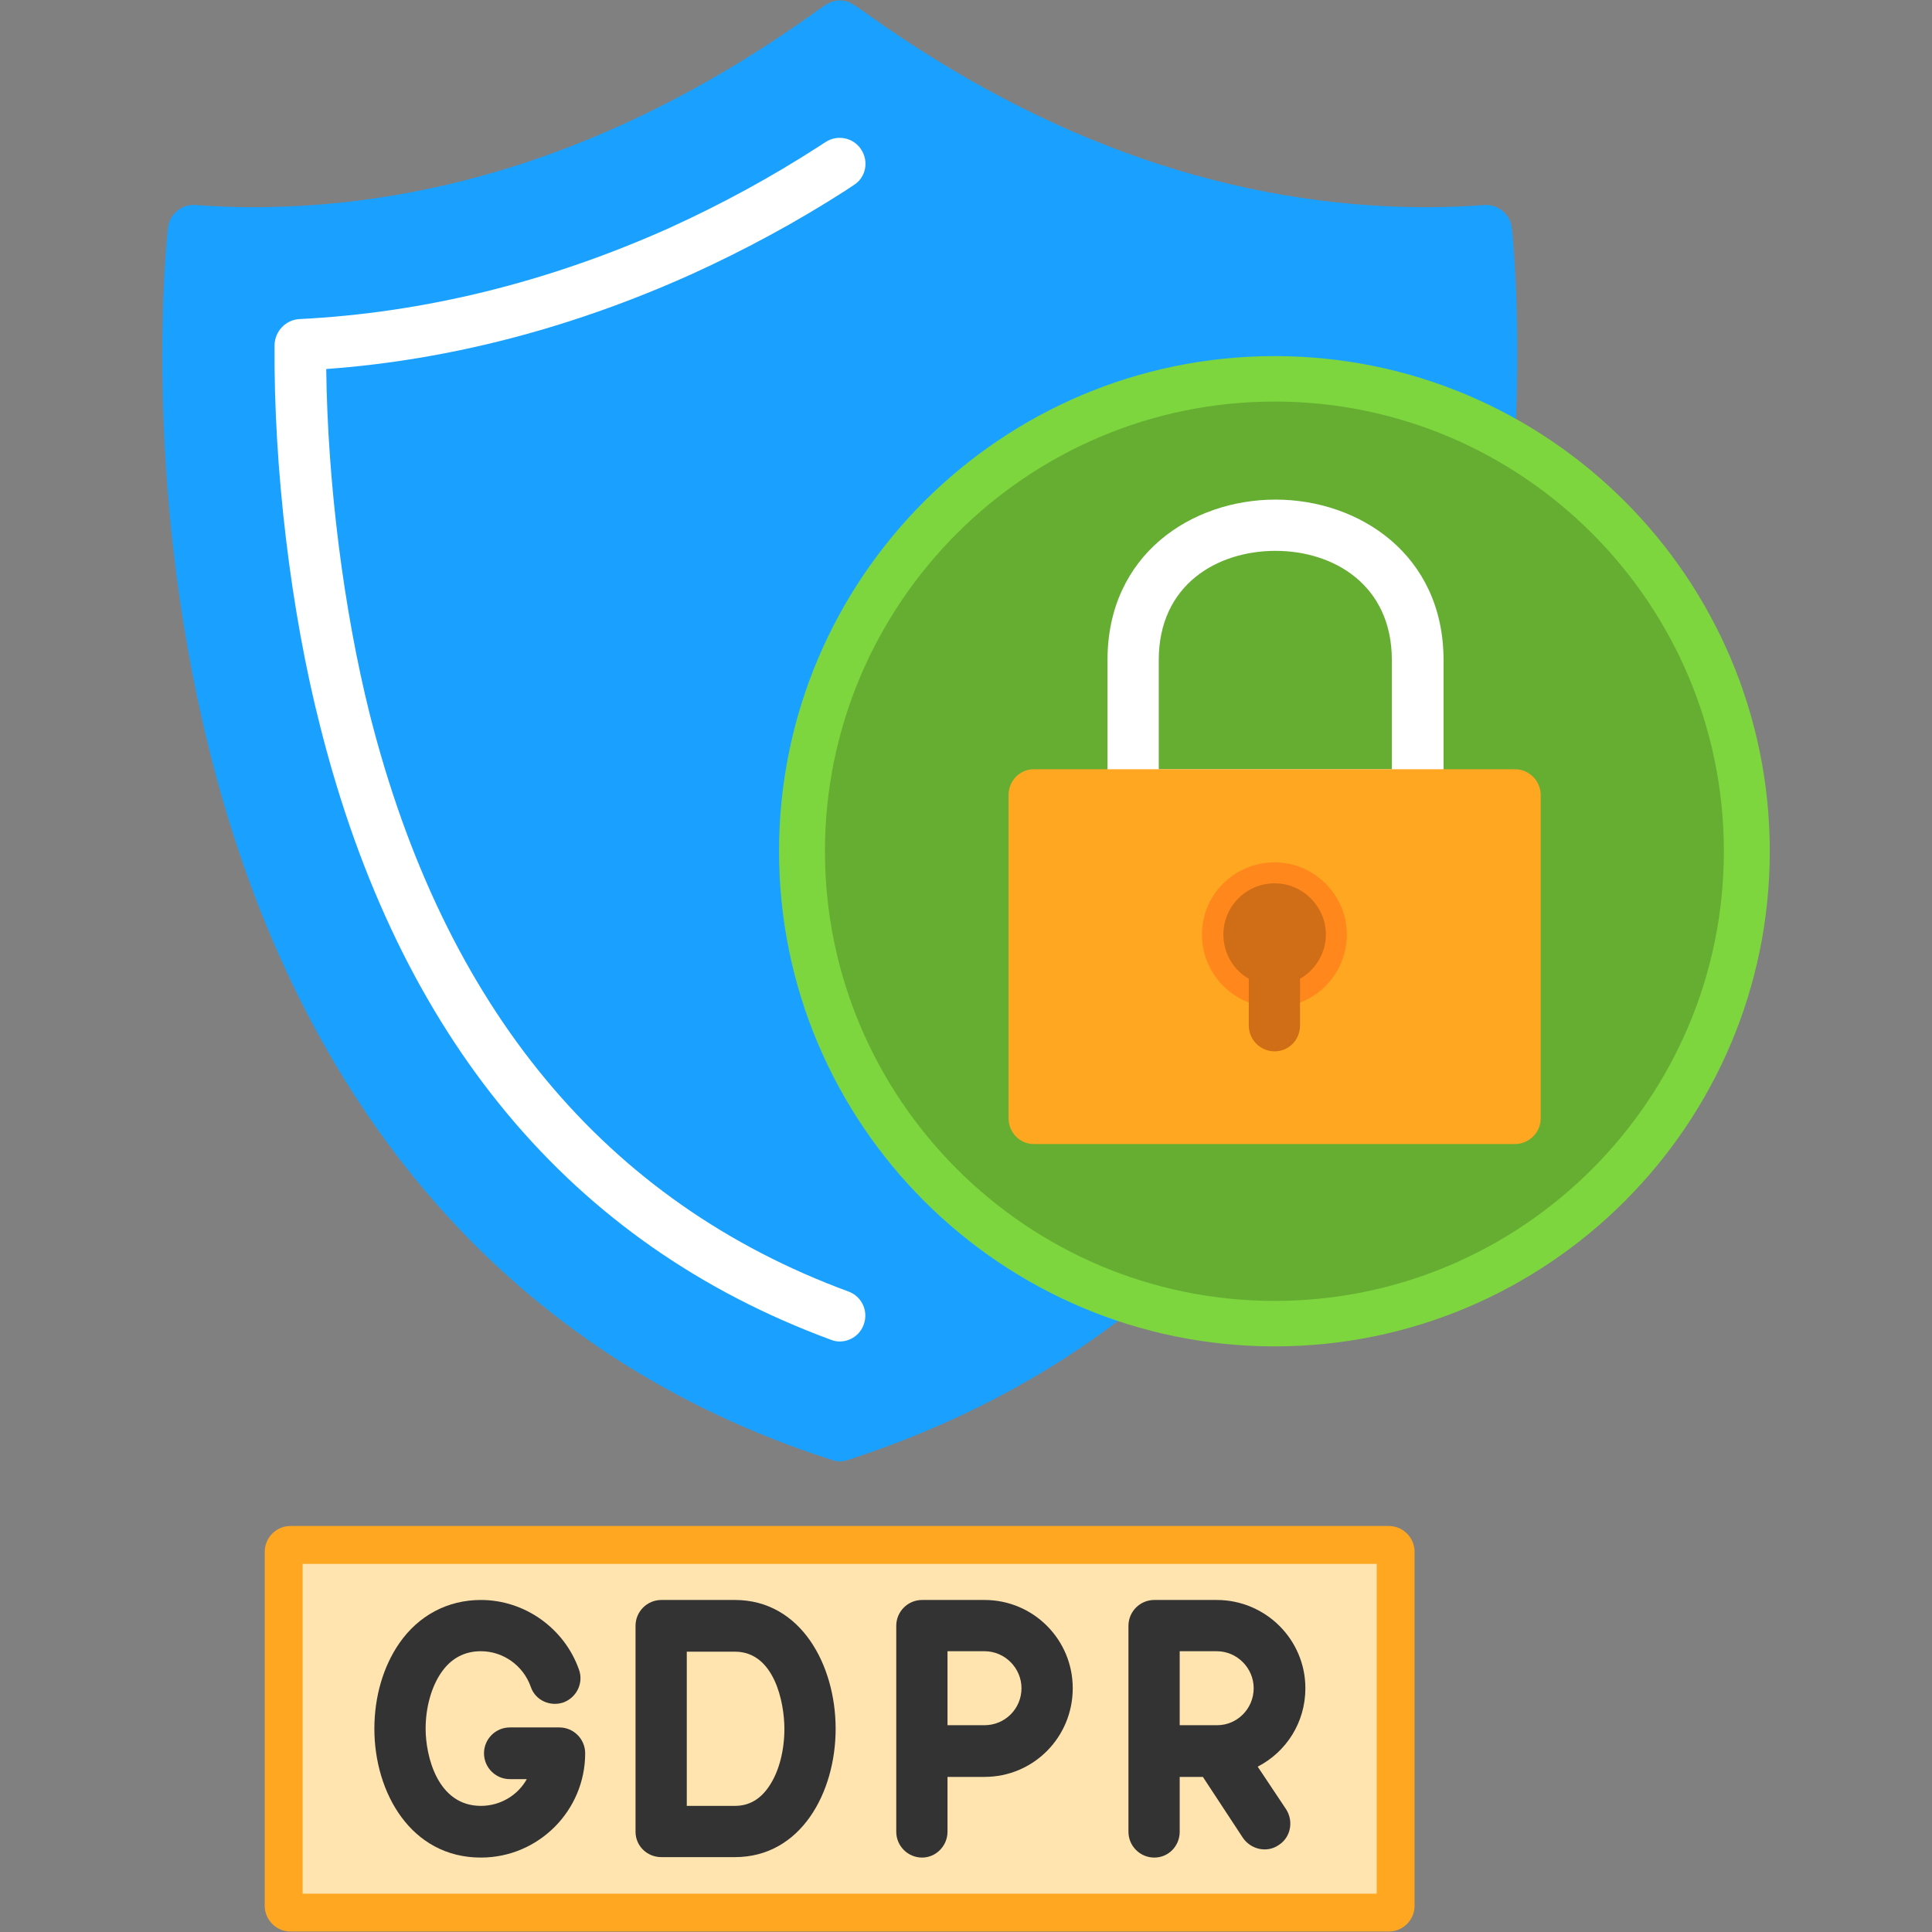 <svg clip-rule="evenodd" fill-rule="evenodd" height="512" image-rendering="optimizeQuality" shape-rendering="geometricPrecision" text-rendering="geometricPrecision" viewBox="0 0 4335 4335" width="512" xmlns="http://www.w3.org/2000/svg"><rect x="0" y="0" width="4335" height="4335" fill="#808080" stroke="none"/><g id="Layer_x0020_1"><path d="m1884 3279c-6 0-12-1-17-3-712-228-1196-780-1398-1596-152-611-95-1146-92-1169 3-30 30-53 61-51 42 3 86 5 128 5 431 0 853-146 1255-432 16-12 27-19 33-23 19-12 42-12 60 0 7 4 18 11 34 23 401 286 823 432 1254 432 43 0 86-2 129-5 30-2 58 21 61 51 1 8 21 191 8 465-1 20-12 37-29 47s-38 11-55 2c-142-74-295-111-456-111-549 0-996 447-996 996 0 417 263 793 654 936 19 7 33 24 37 45 3 21-5 41-22 54-183 144-396 255-631 331-6 2-12 3-18 3z" fill="#1aa1ff"/><path d="m1884 3010c-6 0-13-1-20-4-583-215-969-677-1145-1374-67-261-105-582-103-858 1-31 25-56 55-58 281-14 560-83 832-205 114-52 225-112 332-181l17-11c27-18 63-10 80 16 18 27 11 63-16 80-6 4-12 8-18 12-112 72-229 135-348 189-267 120-542 192-818 212 3 255 39 541 98 776 167 658 528 1093 1074 1294 30 11 45 44 34 74-8 23-30 38-54 38z" fill="#fff"/><path d="m3116 4334h-2464c-32 0-58-26-58-58v-794c0-32 26-58 58-58h2464c32 0 58 26 58 58v794c0 32-26 58-58 58z" fill="#ffa721"/><path d="m3089 4249v-740h-2410v740z" fill="#ffe4af"/><g fill="#333"><path d="m1079 4168c-157 0-239-146-239-289 0-72 20-140 56-192 43-62 108-97 183-97 98 0 187 63 220 156 11 30-5 63-35 74-30 10-63-5-73-35-17-48-62-80-112-80-37 0-67 16-89 48s-35 78-35 126c0 60 26 173 124 173 44 0 83-24 103-60h-38c-32 0-58-26-58-58s26-58 58-58h111c32 0 58 26 58 58 0 129-105 234-234 234z"/><path d="m1649 4167h-165c-32 0-58-25-58-57v-462c0-32 26-58 58-58h165c148 0 226 146 226 289s-78 288-226 288zm-108-115h108c32 0 58-15 78-46 21-32 33-78 33-127 0-60-23-173-111-173h-108z"/><path d="m2069 4168c-32 0-58-26-58-58v-462c0-32 26-58 58-58h140c110 0 198 89 198 198 0 110-88 199-198 199h-83v123c0 32-26 58-57 58zm57-297h83c46 0 83-37 83-83 0-45-37-83-83-83h-83z"/><path d="m2590 4168c-32 0-58-26-58-58v-462c0-32 26-58 58-58h140c110 0 199 89 199 198 0 77-43 143-107 176l64 96c17 27 10 63-17 80-26 18-62 10-80-16l-90-137h-52v123c0 32-25 58-57 58zm57-297h83 1c45 0 82-37 82-83 0-45-37-83-83-83h-83z"/></g><path d="m2860 3021c-613 0-1112-498-1112-1111s499-1111 1112-1111 1111 498 1111 1111-498 1111-1111 1111z" fill="#7dd63e"/><path d="m2860 2919c-556 0-1009-453-1009-1009s453-1009 1009-1009 1008 453 1008 1009-452 1009-1008 1009z" fill="#66ae32"/><path d="m3181 1842h-639c-32 0-57-26-57-58v-303c0-237 189-360 377-360 187 0 377 123 377 360v303c0 32-26 58-58 58zm-581-116h523v-245c0-169-131-245-261-245-131 0-262 76-262 245z" fill="#fff"/><path d="m3399 2567h-1079c-32 0-57-26-57-58v-725c0-32 25-58 57-58h1079c32 0 58 26 58 58v725c0 32-26 58-58 58z" fill="#ffa721"/><path d="m2860 2260c-90 0-163-73-163-163s73-162 163-162c89 0 162 73 162 162 0 90-73 163-162 163z" fill="#ff871b"/><path d="m2802 2196c-34-19-57-57-57-99 0-63 51-115 115-115 63 0 115 52 115 115 0 42-24 80-58 99v6 99c0 32-25 58-57 58s-58-26-58-58v-99c0-2 0-4 0-6z" fill="#cf6e16"/></g></svg>
